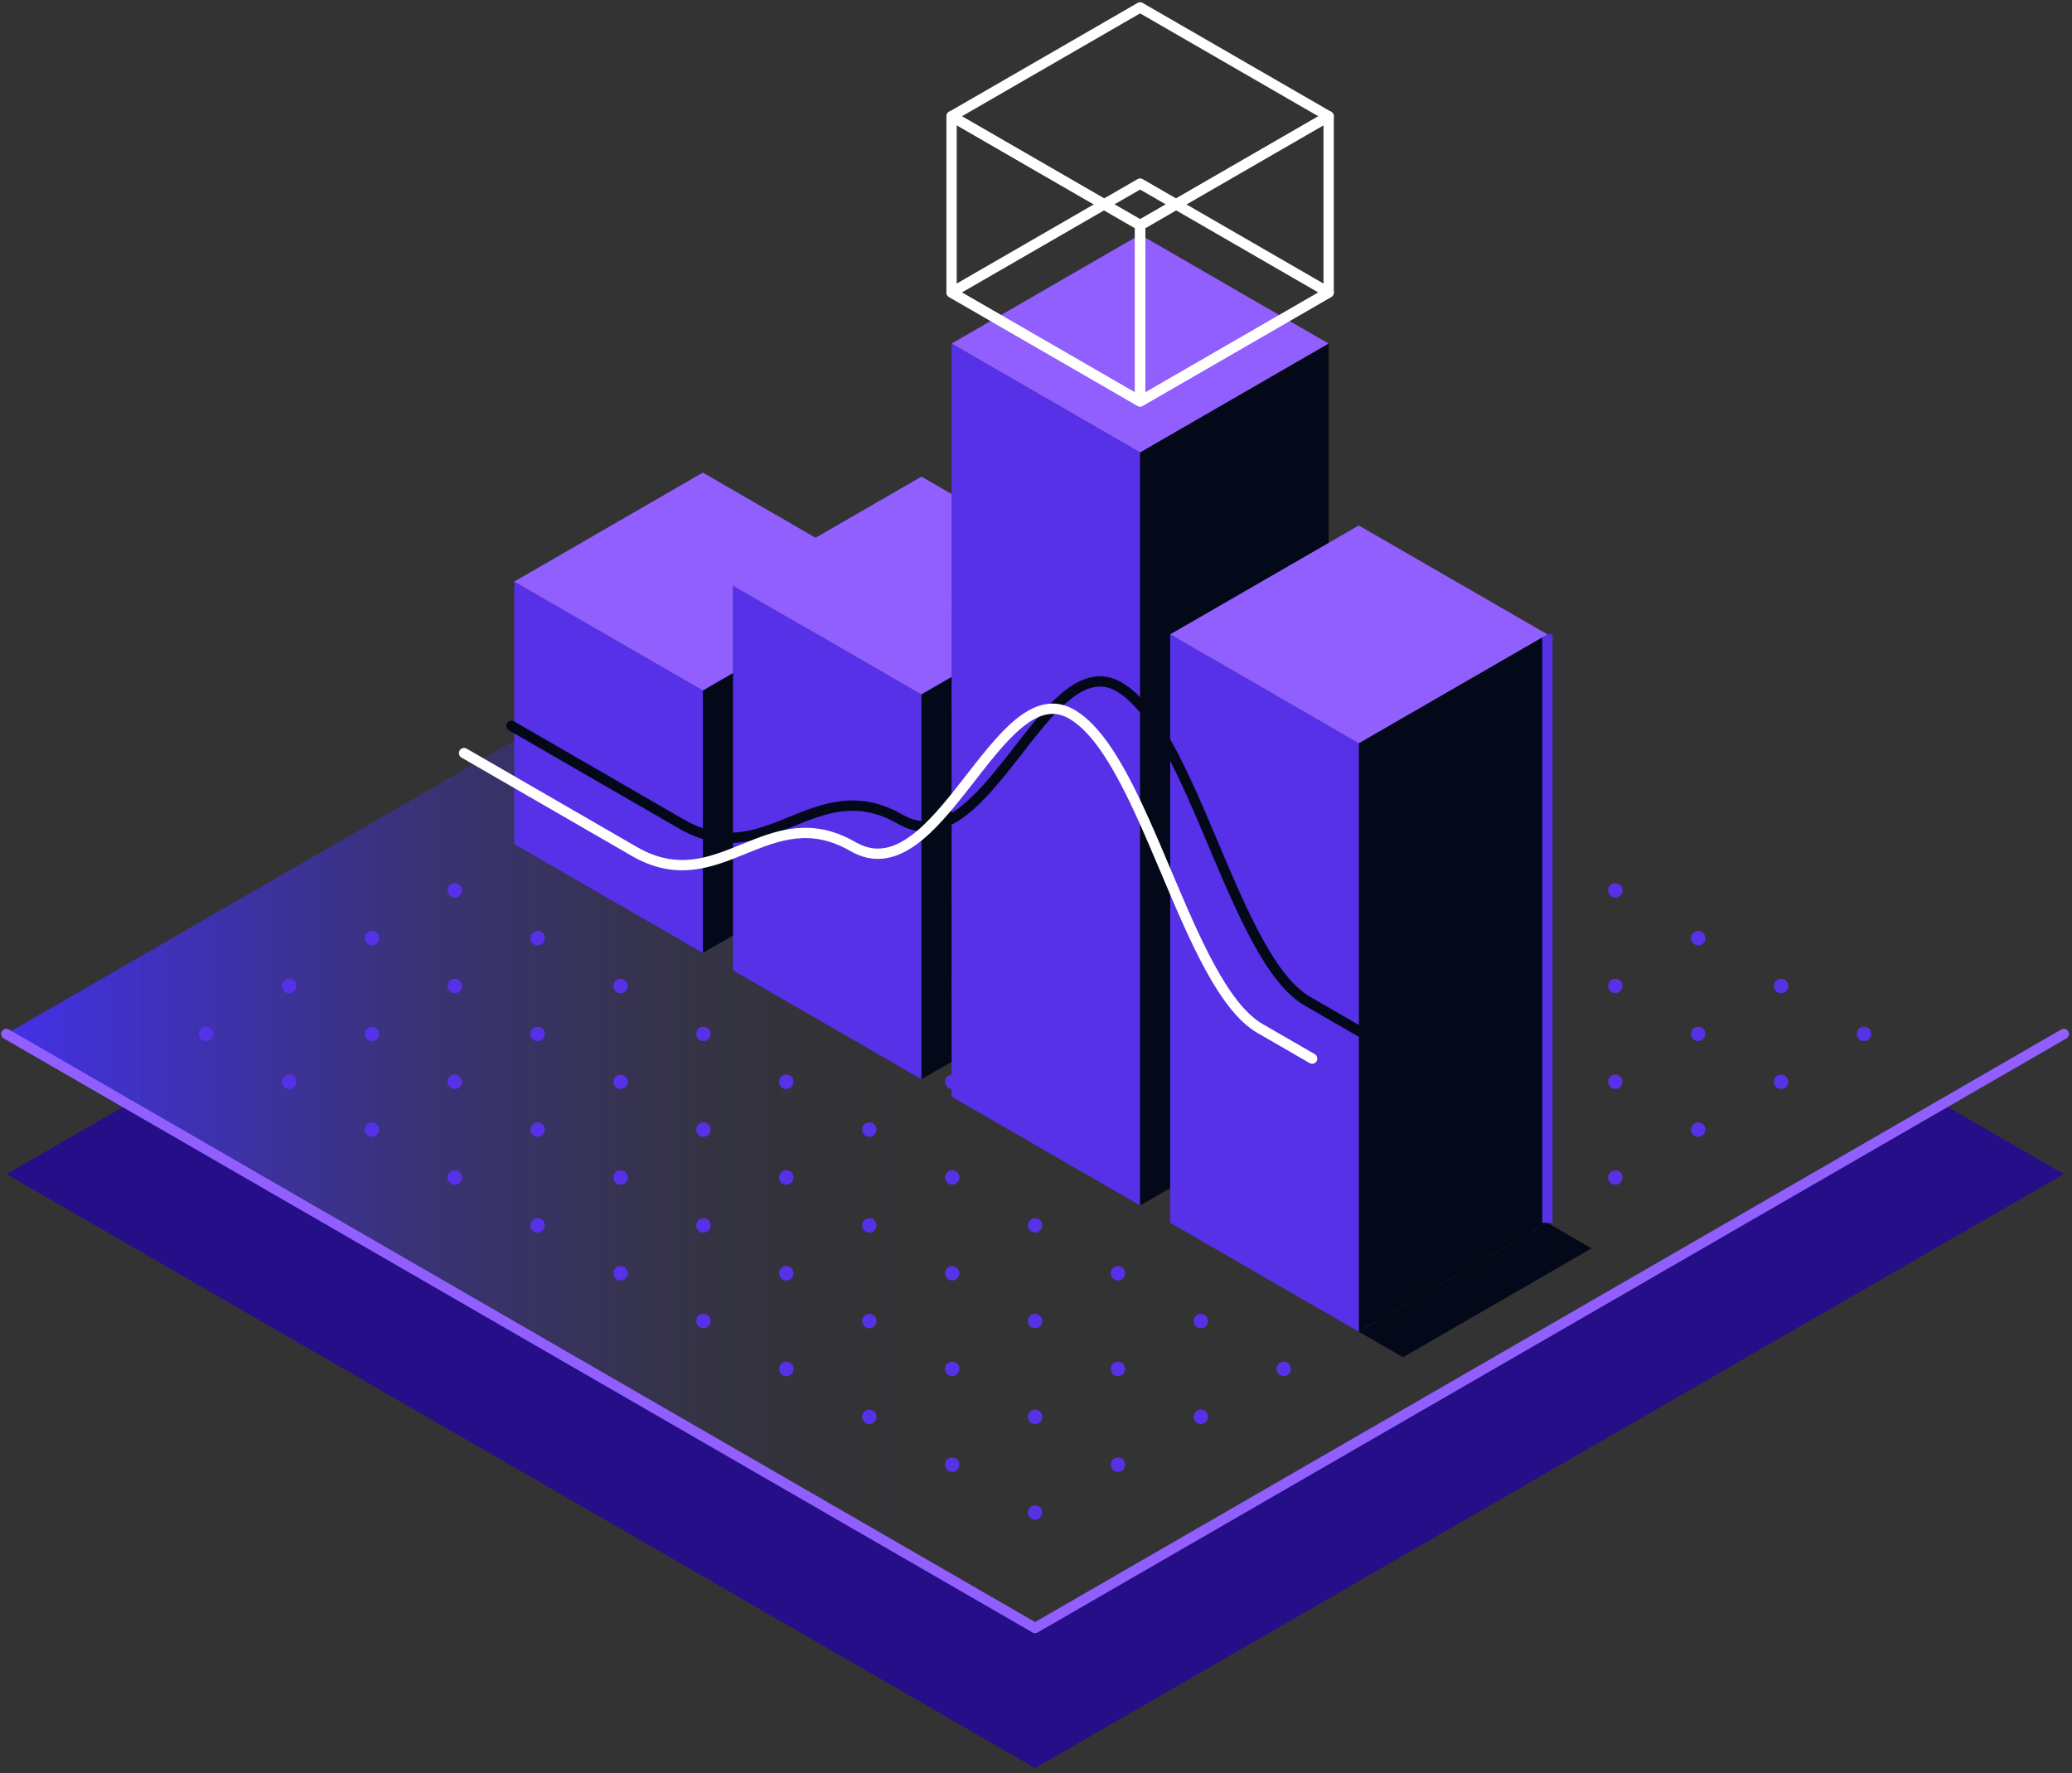 <svg width="201" height="172" viewBox="0 0 201 172" fill="none" xmlns="http://www.w3.org/2000/svg">
<rect x="0" y="0" width="201" height="172" fill="#333333" stroke="none"/>
<path d="M100.41 157.91L12.4 107.1L0.63 113.89L100.41 171.5L200.21 113.88L188.43 107.08L100.41 157.91Z" fill="#260E88"/>
<path d="M0.61 100.29L100.41 157.91L200.21 100.29L100.41 42.67L0.61 100.29Z" fill="url(#paint0_linear_1220_25223)"/>
<path d="M0.61 100.29L100.41 157.91L200.21 100.29" stroke="#925FFF" stroke-linecap="round" stroke-linejoin="round"/>
<path d="M76.28 96.34C76.667 96.34 76.98 96.027 76.98 95.64C76.98 95.253 76.667 94.94 76.28 94.94C75.893 94.94 75.58 95.253 75.58 95.64C75.58 96.027 75.893 96.34 76.28 96.34Z" fill="#5631E8"/>
<path d="M84.33 100.99C84.716 100.99 85.03 100.677 85.03 100.29C85.03 99.904 84.716 99.59 84.33 99.59C83.943 99.59 83.63 99.904 83.63 100.29C83.63 100.677 83.943 100.99 84.33 100.99Z" fill="#5631E8"/>
<path d="M76.28 105.63C76.667 105.63 76.98 105.317 76.98 104.93C76.98 104.543 76.667 104.23 76.28 104.23C75.893 104.23 75.58 104.543 75.58 104.93C75.58 105.317 75.893 105.63 76.28 105.63Z" fill="#5631E8"/>
<path d="M92.37 105.63C92.757 105.63 93.07 105.317 93.07 104.93C93.07 104.543 92.757 104.23 92.37 104.23C91.983 104.23 91.67 104.543 91.67 104.93C91.67 105.317 91.983 105.63 92.37 105.63Z" fill="#5631E8"/>
<path d="M84.33 110.27C84.716 110.27 85.03 109.957 85.03 109.57C85.03 109.184 84.716 108.87 84.33 108.87C83.943 108.87 83.63 109.184 83.63 109.57C83.63 109.957 83.943 110.27 84.33 110.27Z" fill="#5631E8"/>
<path d="M76.28 114.91C76.667 114.91 76.98 114.597 76.98 114.21C76.98 113.824 76.667 113.51 76.28 113.51C75.893 113.51 75.58 113.824 75.58 114.21C75.58 114.597 75.893 114.91 76.28 114.91Z" fill="#5631E8"/>
<path d="M100.41 110.27C100.797 110.27 101.11 109.957 101.11 109.57C101.11 109.184 100.797 108.87 100.41 108.87C100.023 108.87 99.71 109.184 99.71 109.57C99.71 109.957 100.023 110.27 100.41 110.27Z" fill="#5631E8"/>
<path d="M92.37 114.91C92.757 114.91 93.07 114.597 93.07 114.21C93.07 113.824 92.757 113.51 92.37 113.51C91.983 113.51 91.67 113.824 91.67 114.21C91.67 114.597 91.983 114.91 92.37 114.91Z" fill="#5631E8"/>
<path d="M84.33 119.56C84.716 119.56 85.03 119.247 85.03 118.86C85.03 118.474 84.716 118.16 84.33 118.16C83.943 118.16 83.63 118.474 83.63 118.86C83.63 119.247 83.943 119.56 84.33 119.56Z" fill="#5631E8"/>
<path d="M76.28 124.2C76.667 124.2 76.98 123.887 76.98 123.5C76.98 123.114 76.667 122.8 76.28 122.8C75.893 122.8 75.58 123.114 75.58 123.5C75.58 123.887 75.893 124.2 76.28 124.2Z" fill="#5631E8"/>
<path d="M100.41 119.56C100.797 119.56 101.11 119.247 101.11 118.86C101.11 118.474 100.797 118.16 100.41 118.16C100.023 118.16 99.71 118.474 99.71 118.86C99.71 119.247 100.023 119.56 100.41 119.56Z" fill="#5631E8"/>
<path d="M92.37 124.2C92.757 124.2 93.07 123.887 93.07 123.5C93.07 123.114 92.757 122.8 92.37 122.8C91.983 122.8 91.67 123.114 91.67 123.5C91.67 123.887 91.983 124.2 92.37 124.2Z" fill="#5631E8"/>
<path d="M108.45 114.91C108.837 114.91 109.15 114.597 109.15 114.21C109.15 113.824 108.837 113.51 108.45 113.51C108.063 113.51 107.75 113.824 107.75 114.21C107.75 114.597 108.063 114.91 108.45 114.91Z" fill="#5631E8"/>
<path d="M84.33 128.84C84.716 128.84 85.03 128.527 85.03 128.14C85.03 127.753 84.716 127.44 84.33 127.44C83.943 127.44 83.63 127.753 83.63 128.14C83.63 128.527 83.943 128.84 84.33 128.84Z" fill="#5631E8"/>
<path d="M76.28 133.48C76.667 133.48 76.98 133.167 76.98 132.78C76.98 132.393 76.667 132.08 76.28 132.08C75.893 132.08 75.58 132.393 75.58 132.78C75.58 133.167 75.893 133.48 76.28 133.48Z" fill="#5631E8"/>
<path d="M68.24 100.99C68.627 100.99 68.94 100.677 68.94 100.29C68.94 99.904 68.627 99.59 68.24 99.59C67.853 99.59 67.54 99.904 67.54 100.29C67.54 100.677 67.853 100.99 68.24 100.99Z" fill="#5631E8"/>
<path d="M92.37 87.06C92.757 87.06 93.07 86.747 93.07 86.36C93.07 85.974 92.757 85.66 92.37 85.66C91.983 85.66 91.67 85.974 91.67 86.36C91.67 86.747 91.983 87.06 92.37 87.06Z" fill="#5631E8"/>
<path d="M100.41 91.7C100.797 91.7 101.11 91.387 101.11 91C101.11 90.614 100.797 90.3 100.41 90.3C100.023 90.3 99.71 90.614 99.71 91C99.71 91.387 100.023 91.7 100.41 91.7Z" fill="#5631E8"/>
<path d="M92.37 96.34C92.757 96.34 93.07 96.027 93.07 95.64C93.07 95.253 92.757 94.94 92.37 94.94C91.983 94.94 91.67 95.253 91.67 95.64C91.67 96.027 91.983 96.34 92.37 96.34Z" fill="#5631E8"/>
<path d="M108.45 96.34C108.837 96.34 109.15 96.027 109.15 95.64C109.15 95.253 108.837 94.94 108.45 94.94C108.063 94.94 107.75 95.253 107.75 95.64C107.75 96.027 108.063 96.34 108.45 96.34Z" fill="#5631E8"/>
<path d="M100.41 100.99C100.797 100.99 101.11 100.677 101.11 100.29C101.11 99.904 100.797 99.59 100.41 99.59C100.023 99.59 99.71 99.904 99.71 100.29C99.71 100.677 100.023 100.99 100.41 100.99Z" fill="#5631E8"/>
<path d="M116.49 100.99C116.877 100.99 117.19 100.677 117.19 100.29C117.19 99.904 116.877 99.59 116.49 99.59C116.103 99.59 115.79 99.904 115.79 100.29C115.79 100.677 116.103 100.99 116.49 100.99Z" fill="#5631E8"/>
<path d="M108.45 105.63C108.837 105.63 109.15 105.317 109.15 104.93C109.15 104.543 108.837 104.23 108.45 104.23C108.063 104.23 107.75 104.543 107.75 104.93C107.75 105.317 108.063 105.63 108.45 105.63Z" fill="#5631E8"/>
<path d="M116.49 110.27C116.877 110.27 117.19 109.957 117.19 109.57C117.19 109.184 116.877 108.87 116.49 108.87C116.103 108.87 115.79 109.184 115.79 109.57C115.79 109.957 116.103 110.27 116.49 110.27Z" fill="#5631E8"/>
<path d="M124.53 105.63C124.917 105.63 125.23 105.317 125.23 104.93C125.23 104.543 124.917 104.23 124.53 104.23C124.143 104.23 123.83 104.543 123.83 104.93C123.83 105.317 124.143 105.63 124.53 105.63Z" fill="#5631E8"/>
<path d="M132.57 100.99C132.956 100.99 133.27 100.677 133.27 100.29C133.27 99.904 132.956 99.59 132.57 99.59C132.183 99.59 131.87 99.904 131.87 100.29C131.87 100.677 132.183 100.99 132.57 100.99Z" fill="#5631E8"/>
<path d="M140.62 96.34C141.006 96.34 141.32 96.027 141.32 95.64C141.32 95.253 141.006 94.94 140.62 94.94C140.233 94.94 139.92 95.253 139.92 95.64C139.92 96.027 140.233 96.34 140.62 96.34Z" fill="#5631E8"/>
<path d="M84.33 91.7C84.716 91.7 85.03 91.387 85.03 91C85.03 90.614 84.716 90.3 84.33 90.3C83.943 90.3 83.63 90.614 83.63 91C83.63 91.387 83.943 91.7 84.33 91.7Z" fill="#5631E8"/>
<path d="M108.45 87.06C108.837 87.06 109.15 86.747 109.15 86.36C109.15 85.974 108.837 85.66 108.45 85.66C108.063 85.66 107.75 85.974 107.75 86.36C107.75 86.747 108.063 87.06 108.45 87.06Z" fill="#5631E8"/>
<path d="M116.49 91.7C116.877 91.7 117.19 91.387 117.19 91C117.19 90.614 116.877 90.3 116.49 90.3C116.103 90.3 115.79 90.614 115.79 91C115.79 91.387 116.103 91.7 116.49 91.7Z" fill="#5631E8"/>
<path d="M124.53 96.34C124.917 96.34 125.23 96.027 125.23 95.64C125.23 95.253 124.917 94.94 124.53 94.94C124.143 94.94 123.83 95.253 123.83 95.64C123.83 96.027 124.143 96.34 124.53 96.34Z" fill="#5631E8"/>
<path d="M100.41 82.41C100.797 82.41 101.11 82.097 101.11 81.71C101.11 81.324 100.797 81.01 100.41 81.01C100.023 81.01 99.71 81.324 99.71 81.71C99.71 82.097 100.023 82.41 100.41 82.41Z" fill="#5631E8"/>
<path d="M60.2 105.63C60.587 105.63 60.9 105.317 60.9 104.93C60.9 104.543 60.587 104.23 60.2 104.23C59.813 104.23 59.5 104.543 59.5 104.93C59.5 105.317 59.813 105.63 60.2 105.63Z" fill="#5631E8"/>
<path d="M68.24 110.27C68.627 110.27 68.94 109.957 68.94 109.57C68.94 109.184 68.627 108.87 68.24 108.87C67.853 108.87 67.54 109.184 67.54 109.57C67.54 109.957 67.853 110.27 68.24 110.27Z" fill="#5631E8"/>
<path d="M52.16 110.27C52.547 110.27 52.86 109.957 52.86 109.57C52.86 109.184 52.547 108.87 52.16 108.87C51.773 108.87 51.46 109.184 51.46 109.57C51.46 109.957 51.773 110.27 52.16 110.27Z" fill="#5631E8"/>
<path d="M60.2 114.91C60.587 114.91 60.9 114.597 60.9 114.21C60.9 113.824 60.587 113.51 60.2 113.51C59.813 113.51 59.5 113.824 59.5 114.21C59.5 114.597 59.813 114.91 60.2 114.91Z" fill="#5631E8"/>
<path d="M68.24 119.56C68.627 119.56 68.94 119.247 68.94 118.86C68.94 118.474 68.627 118.16 68.24 118.16C67.853 118.16 67.54 118.474 67.54 118.86C67.54 119.247 67.853 119.56 68.24 119.56Z" fill="#5631E8"/>
<path d="M52.16 119.56C52.547 119.56 52.86 119.247 52.86 118.86C52.86 118.474 52.547 118.16 52.16 118.16C51.773 118.16 51.46 118.474 51.46 118.86C51.46 119.247 51.773 119.56 52.16 119.56Z" fill="#5631E8"/>
<path d="M60.2 124.2C60.587 124.2 60.9 123.887 60.9 123.5C60.9 123.114 60.587 122.8 60.2 122.8C59.813 122.8 59.5 123.114 59.5 123.5C59.5 123.887 59.813 124.2 60.2 124.2Z" fill="#5631E8"/>
<path d="M44.12 114.91C44.507 114.91 44.82 114.597 44.82 114.21C44.82 113.824 44.507 113.51 44.12 113.51C43.733 113.51 43.42 113.824 43.42 114.21C43.42 114.597 43.733 114.91 44.12 114.91Z" fill="#5631E8"/>
<path d="M68.24 128.84C68.627 128.84 68.94 128.527 68.94 128.14C68.94 127.753 68.627 127.44 68.24 127.44C67.853 127.44 67.54 127.753 67.54 128.14C67.54 128.527 67.853 128.84 68.24 128.84Z" fill="#5631E8"/>
<path d="M52.16 100.99C52.547 100.99 52.86 100.677 52.86 100.29C52.86 99.904 52.547 99.59 52.16 99.59C51.773 99.59 51.46 99.904 51.46 100.29C51.46 100.677 51.773 100.99 52.16 100.99Z" fill="#5631E8"/>
<path d="M44.12 105.63C44.507 105.63 44.82 105.317 44.82 104.93C44.82 104.543 44.507 104.23 44.12 104.23C43.733 104.23 43.42 104.543 43.42 104.93C43.42 105.317 43.733 105.63 44.12 105.63Z" fill="#5631E8"/>
<path d="M68.24 91.7C68.627 91.7 68.94 91.387 68.94 91C68.94 90.614 68.627 90.3 68.24 90.3C67.853 90.3 67.54 90.614 67.54 91C67.54 91.387 67.853 91.7 68.24 91.7Z" fill="#5631E8"/>
<path d="M60.2 96.34C60.587 96.34 60.9 96.027 60.9 95.64C60.9 95.253 60.587 94.94 60.2 94.94C59.813 94.94 59.5 95.253 59.5 95.64C59.5 96.027 59.813 96.34 60.2 96.34Z" fill="#5631E8"/>
<path d="M76.28 87.06C76.667 87.06 76.98 86.747 76.98 86.36C76.98 85.974 76.667 85.66 76.28 85.66C75.893 85.66 75.58 85.974 75.58 86.36C75.58 86.747 75.893 87.06 76.28 87.06Z" fill="#5631E8"/>
<path d="M36.08 110.27C36.466 110.27 36.78 109.957 36.78 109.57C36.78 109.184 36.466 108.87 36.08 108.87C35.693 108.87 35.38 109.184 35.38 109.57C35.38 109.957 35.693 110.27 36.08 110.27Z" fill="#5631E8"/>
<path d="M52.16 82.41C52.547 82.41 52.86 82.097 52.86 81.71C52.86 81.324 52.547 81.01 52.16 81.01C51.773 81.01 51.46 81.324 51.46 81.71C51.46 82.097 51.773 82.41 52.16 82.41Z" fill="#5631E8"/>
<path d="M44.12 87.06C44.507 87.06 44.82 86.747 44.82 86.36C44.82 85.974 44.507 85.66 44.12 85.66C43.733 85.66 43.42 85.974 43.42 86.36C43.42 86.747 43.733 87.06 44.12 87.06Z" fill="#5631E8"/>
<path d="M36.08 91.7C36.466 91.7 36.78 91.387 36.78 91C36.78 90.614 36.466 90.3 36.08 90.3C35.693 90.3 35.38 90.614 35.38 91C35.38 91.387 35.693 91.7 36.08 91.7Z" fill="#5631E8"/>
<path d="M28.04 96.34C28.426 96.34 28.74 96.027 28.74 95.64C28.74 95.253 28.426 94.94 28.04 94.94C27.653 94.94 27.34 95.253 27.34 95.64C27.34 96.027 27.653 96.34 28.04 96.34Z" fill="#5631E8"/>
<path d="M52.16 91.7C52.547 91.7 52.86 91.387 52.86 91C52.86 90.614 52.547 90.3 52.16 90.3C51.773 90.3 51.46 90.614 51.46 91C51.46 91.387 51.773 91.7 52.16 91.7Z" fill="#5631E8"/>
<path d="M44.12 96.34C44.507 96.34 44.82 96.027 44.82 95.64C44.82 95.253 44.507 94.94 44.12 94.94C43.733 94.94 43.42 95.253 43.42 95.64C43.42 96.027 43.733 96.34 44.12 96.34Z" fill="#5631E8"/>
<path d="M60.2 87.06C60.587 87.06 60.9 86.747 60.9 86.36C60.9 85.974 60.587 85.66 60.2 85.66C59.813 85.66 59.5 85.974 59.5 86.36C59.5 86.747 59.813 87.06 60.2 87.06Z" fill="#5631E8"/>
<path d="M36.08 100.99C36.466 100.99 36.78 100.677 36.78 100.29C36.78 99.904 36.466 99.59 36.08 99.59C35.693 99.59 35.38 99.904 35.38 100.29C35.38 100.677 35.693 100.99 36.08 100.99Z" fill="#5631E8"/>
<path d="M28.04 105.63C28.426 105.63 28.74 105.317 28.74 104.93C28.74 104.543 28.426 104.23 28.04 104.23C27.653 104.23 27.34 104.543 27.34 104.93C27.34 105.317 27.653 105.63 28.04 105.63Z" fill="#5631E8"/>
<path d="M84.33 82.41C84.716 82.41 85.03 82.097 85.03 81.71C85.03 81.324 84.716 81.01 84.33 81.01C83.943 81.01 83.63 81.324 83.63 81.71C83.63 82.097 83.943 82.41 84.33 82.41Z" fill="#5631E8"/>
<path d="M68.24 73.13C68.627 73.13 68.94 72.817 68.94 72.43C68.94 72.043 68.627 71.73 68.24 71.73C67.853 71.73 67.54 72.043 67.54 72.43C67.54 72.817 67.853 73.13 68.24 73.13Z" fill="#5631E8"/>
<path d="M60.2 77.77C60.587 77.77 60.9 77.457 60.9 77.07C60.9 76.683 60.587 76.37 60.2 76.37C59.813 76.37 59.5 76.683 59.5 77.07C59.5 77.457 59.813 77.77 60.2 77.77Z" fill="#5631E8"/>
<path d="M68.24 82.41C68.627 82.41 68.94 82.097 68.94 81.71C68.94 81.324 68.627 81.01 68.24 81.01C67.853 81.01 67.54 81.324 67.54 81.71C67.54 82.097 67.853 82.41 68.24 82.41Z" fill="#5631E8"/>
<path d="M76.28 77.77C76.667 77.77 76.98 77.457 76.98 77.07C76.98 76.683 76.667 76.37 76.28 76.37C75.893 76.37 75.58 76.683 75.58 77.07C75.58 77.457 75.893 77.77 76.28 77.77Z" fill="#5631E8"/>
<path d="M92.37 77.77C92.757 77.77 93.07 77.457 93.07 77.07C93.07 76.683 92.757 76.37 92.37 76.37C91.983 76.37 91.67 76.683 91.67 77.07C91.67 77.457 91.983 77.77 92.37 77.77Z" fill="#5631E8"/>
<path d="M76.28 68.49C76.667 68.49 76.98 68.177 76.98 67.79C76.98 67.404 76.667 67.09 76.28 67.09C75.893 67.09 75.58 67.404 75.58 67.79C75.58 68.177 75.893 68.49 76.28 68.49Z" fill="#5631E8"/>
<path d="M84.33 73.13C84.716 73.13 85.03 72.817 85.03 72.43C85.03 72.043 84.716 71.73 84.33 71.73C83.943 71.73 83.63 72.043 83.63 72.43C83.63 72.817 83.943 73.13 84.33 73.13Z" fill="#5631E8"/>
<path d="M116.49 73.13C116.877 73.13 117.19 72.817 117.19 72.43C117.19 72.043 116.877 71.73 116.49 71.73C116.103 71.73 115.79 72.043 115.79 72.43C115.79 72.817 116.103 73.13 116.49 73.13Z" fill="#5631E8"/>
<path d="M124.53 77.77C124.917 77.77 125.23 77.457 125.23 77.07C125.23 76.683 124.917 76.37 124.53 76.37C124.143 76.37 123.83 76.683 123.83 77.07C123.83 77.457 124.143 77.77 124.53 77.77Z" fill="#5631E8"/>
<path d="M116.49 82.41C116.877 82.41 117.19 82.097 117.19 81.71C117.19 81.324 116.877 81.01 116.49 81.01C116.103 81.01 115.79 81.324 115.79 81.71C115.79 82.097 116.103 82.41 116.49 82.41Z" fill="#5631E8"/>
<path d="M132.57 82.41C132.956 82.41 133.27 82.097 133.27 81.71C133.27 81.324 132.956 81.01 132.57 81.01C132.183 81.01 131.87 81.324 131.87 81.71C131.87 82.097 132.183 82.41 132.57 82.41Z" fill="#5631E8"/>
<path d="M124.53 87.06C124.917 87.06 125.23 86.747 125.23 86.36C125.23 85.974 124.917 85.66 124.53 85.66C124.143 85.66 123.83 85.974 123.83 86.36C123.83 86.747 124.143 87.06 124.53 87.06Z" fill="#5631E8"/>
<path d="M140.62 87.06C141.006 87.06 141.32 86.747 141.32 86.36C141.32 85.974 141.006 85.66 140.62 85.66C140.233 85.66 139.92 85.974 139.92 86.36C139.92 86.747 140.233 87.06 140.62 87.06Z" fill="#5631E8"/>
<path d="M132.57 91.7C132.956 91.7 133.27 91.387 133.27 91C133.27 90.614 132.956 90.3 132.57 90.3C132.183 90.3 131.87 90.614 131.87 91C131.87 91.387 132.183 91.7 132.57 91.7Z" fill="#5631E8"/>
<path d="M148.66 91.7C149.047 91.7 149.36 91.387 149.36 91C149.36 90.614 149.047 90.3 148.66 90.3C148.273 90.3 147.96 90.614 147.96 91C147.96 91.387 148.273 91.7 148.66 91.7Z" fill="#5631E8"/>
<path d="M156.7 87.06C157.087 87.06 157.4 86.747 157.4 86.36C157.4 85.974 157.087 85.66 156.7 85.66C156.313 85.66 156 85.974 156 86.36C156 86.747 156.313 87.06 156.7 87.06Z" fill="#5631E8"/>
<path d="M108.45 77.77C108.837 77.77 109.15 77.457 109.15 77.07C109.15 76.683 108.837 76.37 108.45 76.37C108.063 76.37 107.75 76.683 107.75 77.07C107.75 77.457 108.063 77.77 108.45 77.77Z" fill="#5631E8"/>
<path d="M132.57 73.13C132.956 73.13 133.27 72.817 133.27 72.43C133.27 72.043 132.956 71.73 132.57 71.73C132.183 71.73 131.87 72.043 131.87 72.43C131.87 72.817 132.183 73.13 132.57 73.13Z" fill="#5631E8"/>
<path d="M140.62 77.77C141.006 77.77 141.32 77.457 141.32 77.07C141.32 76.683 141.006 76.37 140.62 76.37C140.233 76.37 139.92 76.683 139.92 77.07C139.92 77.457 140.233 77.77 140.62 77.77Z" fill="#5631E8"/>
<path d="M148.66 82.41C149.047 82.41 149.36 82.097 149.36 81.71C149.36 81.324 149.047 81.01 148.66 81.01C148.273 81.01 147.96 81.324 147.96 81.71C147.96 82.097 148.273 82.41 148.66 82.41Z" fill="#5631E8"/>
<path d="M116.49 119.56C116.877 119.56 117.19 119.247 117.19 118.86C117.19 118.474 116.877 118.16 116.49 118.16C116.103 118.16 115.79 118.474 115.79 118.86C115.79 119.247 116.103 119.56 116.49 119.56Z" fill="#5631E8"/>
<path d="M108.45 124.2C108.837 124.2 109.15 123.887 109.15 123.5C109.15 123.114 108.837 122.8 108.45 122.8C108.063 122.8 107.75 123.114 107.75 123.5C107.75 123.887 108.063 124.2 108.45 124.2Z" fill="#5631E8"/>
<path d="M100.41 128.84C100.797 128.84 101.11 128.527 101.11 128.14C101.11 127.753 100.797 127.44 100.41 127.44C100.023 127.44 99.71 127.753 99.71 128.14C99.71 128.527 100.023 128.84 100.41 128.84Z" fill="#5631E8"/>
<path d="M124.53 124.2C124.917 124.2 125.23 123.887 125.23 123.5C125.23 123.114 124.917 122.8 124.53 122.8C124.143 122.8 123.83 123.114 123.83 123.5C123.83 123.887 124.143 124.2 124.53 124.2Z" fill="#5631E8"/>
<path d="M116.49 128.84C116.877 128.84 117.19 128.527 117.19 128.14C117.19 127.753 116.877 127.44 116.49 127.44C116.103 127.44 115.79 127.753 115.79 128.14C115.79 128.527 116.103 128.84 116.49 128.84Z" fill="#5631E8"/>
<path d="M108.45 133.48C108.837 133.48 109.15 133.167 109.15 132.78C109.15 132.393 108.837 132.08 108.45 132.08C108.063 132.08 107.75 132.393 107.75 132.78C107.75 133.167 108.063 133.48 108.45 133.48Z" fill="#5631E8"/>
<path d="M100.41 138.13C100.797 138.13 101.11 137.817 101.11 137.43C101.11 137.043 100.797 136.73 100.41 136.73C100.023 136.73 99.71 137.043 99.71 137.43C99.71 137.817 100.023 138.13 100.41 138.13Z" fill="#5631E8"/>
<path d="M124.53 133.48C124.917 133.48 125.23 133.167 125.23 132.78C125.23 132.393 124.917 132.08 124.53 132.08C124.143 132.08 123.83 132.393 123.83 132.78C123.83 133.167 124.143 133.48 124.53 133.48Z" fill="#5631E8"/>
<path d="M116.49 138.13C116.877 138.13 117.19 137.817 117.19 137.43C117.19 137.043 116.877 136.73 116.49 136.73C116.103 136.73 115.79 137.043 115.79 137.43C115.79 137.817 116.103 138.13 116.49 138.13Z" fill="#5631E8"/>
<path d="M132.57 128.84C132.956 128.84 133.27 128.527 133.27 128.14C133.27 127.753 132.956 127.44 132.57 127.44C132.183 127.44 131.87 127.753 131.87 128.14C131.87 128.527 132.183 128.84 132.57 128.84Z" fill="#5631E8"/>
<path d="M108.45 142.77C108.837 142.77 109.15 142.457 109.15 142.07C109.15 141.684 108.837 141.37 108.45 141.37C108.063 141.37 107.75 141.684 107.75 142.07C107.75 142.457 108.063 142.77 108.45 142.77Z" fill="#5631E8"/>
<path d="M100.41 147.41C100.797 147.41 101.11 147.097 101.11 146.71C101.11 146.324 100.797 146.01 100.41 146.01C100.023 146.01 99.71 146.324 99.71 146.71C99.71 147.097 100.023 147.41 100.41 147.41Z" fill="#5631E8"/>
<path d="M132.57 110.27C132.956 110.27 133.27 109.957 133.27 109.57C133.27 109.184 132.956 108.87 132.57 108.87C132.183 108.87 131.87 109.184 131.87 109.57C131.87 109.957 132.183 110.27 132.57 110.27Z" fill="#5631E8"/>
<path d="M124.53 114.91C124.917 114.91 125.23 114.597 125.23 114.21C125.23 113.824 124.917 113.51 124.53 113.51C124.143 113.51 123.83 113.824 123.83 114.21C123.83 114.597 124.143 114.91 124.53 114.91Z" fill="#5631E8"/>
<path d="M140.62 114.91C141.006 114.91 141.32 114.597 141.32 114.21C141.32 113.824 141.006 113.51 140.62 113.51C140.233 113.51 139.92 113.824 139.92 114.21C139.92 114.597 140.233 114.91 140.62 114.91Z" fill="#5631E8"/>
<path d="M132.57 119.56C132.956 119.56 133.27 119.247 133.27 118.86C133.27 118.474 132.956 118.16 132.57 118.16C132.183 118.16 131.87 118.474 131.87 118.86C131.87 119.247 132.183 119.56 132.57 119.56Z" fill="#5631E8"/>
<path d="M140.62 124.2C141.006 124.2 141.32 123.887 141.32 123.5C141.32 123.114 141.006 122.8 140.62 122.8C140.233 122.8 139.92 123.114 139.92 123.5C139.92 123.887 140.233 124.2 140.62 124.2Z" fill="#5631E8"/>
<path d="M148.66 119.56C149.047 119.56 149.36 119.247 149.36 118.86C149.36 118.474 149.047 118.16 148.66 118.16C148.273 118.16 147.96 118.474 147.96 118.86C147.96 119.247 148.273 119.56 148.66 119.56Z" fill="#5631E8"/>
<path d="M156.7 114.91C157.087 114.91 157.4 114.597 157.4 114.21C157.4 113.824 157.087 113.51 156.7 113.51C156.313 113.51 156 113.824 156 114.21C156 114.597 156.313 114.91 156.7 114.91Z" fill="#5631E8"/>
<path d="M164.74 110.27C165.127 110.27 165.44 109.957 165.44 109.57C165.44 109.184 165.127 108.87 164.74 108.87C164.353 108.87 164.04 109.184 164.04 109.57C164.04 109.957 164.353 110.27 164.74 110.27Z" fill="#5631E8"/>
<path d="M132.57 100.98C132.956 100.98 133.27 100.667 133.27 100.28C133.27 99.894 132.956 99.58 132.57 99.58C132.183 99.58 131.87 99.894 131.87 100.28C131.87 100.667 132.183 100.98 132.57 100.98Z" fill="#5631E8"/>
<path d="M140.62 105.63C141.006 105.63 141.32 105.317 141.32 104.93C141.32 104.543 141.006 104.23 140.62 104.23C140.233 104.23 139.92 104.543 139.92 104.93C139.92 105.317 140.233 105.63 140.62 105.63Z" fill="#5631E8"/>
<path d="M148.66 110.27C149.047 110.27 149.36 109.957 149.36 109.57C149.36 109.184 149.047 108.87 148.66 108.87C148.273 108.87 147.96 109.184 147.96 109.57C147.96 109.957 148.273 110.27 148.66 110.27Z" fill="#5631E8"/>
<path d="M92.37 133.48C92.757 133.48 93.07 133.167 93.07 132.78C93.07 132.393 92.757 132.08 92.37 132.08C91.983 132.08 91.67 132.393 91.67 132.78C91.67 133.167 91.983 133.48 92.37 133.48Z" fill="#5631E8"/>
<path d="M84.33 138.13C84.716 138.13 85.03 137.817 85.03 137.43C85.03 137.043 84.716 136.73 84.33 136.73C83.943 136.73 83.63 137.043 83.63 137.43C83.63 137.817 83.943 138.13 84.33 138.13Z" fill="#5631E8"/>
<path d="M92.37 142.77C92.757 142.77 93.07 142.457 93.07 142.07C93.07 141.684 92.757 141.37 92.37 141.37C91.983 141.37 91.67 141.684 91.67 142.07C91.67 142.457 91.983 142.77 92.37 142.77Z" fill="#5631E8"/>
<path d="M156.7 96.34C157.087 96.34 157.4 96.027 157.4 95.64C157.4 95.253 157.087 94.94 156.7 94.94C156.313 94.94 156 95.253 156 95.64C156 96.027 156.313 96.34 156.7 96.34Z" fill="#5631E8"/>
<path d="M148.66 100.98C149.047 100.98 149.36 100.667 149.36 100.28C149.36 99.894 149.047 99.58 148.66 99.58C148.273 99.58 147.96 99.894 147.96 100.28C147.96 100.667 148.273 100.98 148.66 100.98Z" fill="#5631E8"/>
<path d="M164.74 100.98C165.127 100.98 165.44 100.667 165.44 100.28C165.44 99.894 165.127 99.58 164.74 99.58C164.353 99.58 164.04 99.894 164.04 100.28C164.04 100.667 164.353 100.98 164.74 100.98Z" fill="#5631E8"/>
<path d="M156.7 105.63C157.087 105.63 157.4 105.317 157.4 104.93C157.4 104.543 157.087 104.23 156.7 104.23C156.313 104.23 156 104.543 156 104.93C156 105.317 156.313 105.63 156.7 105.63Z" fill="#5631E8"/>
<path d="M172.78 105.63C173.167 105.63 173.48 105.317 173.48 104.93C173.48 104.543 173.167 104.23 172.78 104.23C172.393 104.23 172.08 104.543 172.08 104.93C172.08 105.317 172.393 105.63 172.78 105.63Z" fill="#5631E8"/>
<path d="M180.82 100.98C181.206 100.98 181.52 100.667 181.52 100.28C181.52 99.894 181.206 99.58 180.82 99.58C180.433 99.58 180.12 99.894 180.12 100.28C180.12 100.667 180.433 100.98 180.82 100.98Z" fill="#5631E8"/>
<path d="M164.74 91.7C165.127 91.7 165.44 91.387 165.44 91C165.44 90.614 165.127 90.3 164.74 90.3C164.353 90.3 164.04 90.614 164.04 91C164.04 91.387 164.353 91.7 164.74 91.7Z" fill="#5631E8"/>
<path d="M172.78 96.34C173.167 96.34 173.48 96.027 173.48 95.64C173.48 95.253 173.167 94.94 172.78 94.94C172.393 94.94 172.08 95.253 172.08 95.64C172.08 96.027 172.393 96.34 172.78 96.34Z" fill="#5631E8"/>
<path d="M124.53 68.49C124.917 68.49 125.23 68.177 125.23 67.79C125.23 67.404 124.917 67.09 124.53 67.09C124.143 67.09 123.83 67.404 123.83 67.79C123.83 68.177 124.143 68.49 124.53 68.49Z" fill="#5631E8"/>
<path d="M100.41 73.13C100.797 73.13 101.11 72.817 101.11 72.43C101.11 72.043 100.797 71.73 100.41 71.73C100.023 71.73 99.71 72.043 99.71 72.43C99.71 72.817 100.023 73.13 100.41 73.13Z" fill="#5631E8"/>
<path d="M108.45 68.49C108.837 68.49 109.15 68.177 109.15 67.79C109.15 67.404 108.837 67.09 108.45 67.09C108.063 67.09 107.75 67.404 107.75 67.79C107.75 68.177 108.063 68.49 108.45 68.49Z" fill="#5631E8"/>
<path d="M92.37 59.2C92.757 59.2 93.07 58.887 93.07 58.5C93.07 58.114 92.757 57.8 92.37 57.8C91.983 57.8 91.67 58.114 91.67 58.5C91.67 58.887 91.983 59.2 92.37 59.2Z" fill="#5631E8"/>
<path d="M84.33 63.84C84.716 63.84 85.03 63.527 85.03 63.14C85.03 62.753 84.716 62.44 84.33 62.44C83.943 62.44 83.63 62.753 83.63 63.14C83.63 63.527 83.943 63.84 84.33 63.84Z" fill="#5631E8"/>
<path d="M92.37 68.49C92.757 68.49 93.07 68.177 93.07 67.79C93.07 67.404 92.757 67.09 92.37 67.09C91.983 67.09 91.67 67.404 91.67 67.79C91.67 68.177 91.983 68.49 92.37 68.49Z" fill="#5631E8"/>
<path d="M100.41 63.84C100.797 63.84 101.11 63.527 101.11 63.14C101.11 62.753 100.797 62.44 100.41 62.44C100.023 62.44 99.71 62.753 99.71 63.14C99.71 63.527 100.023 63.84 100.41 63.84Z" fill="#5631E8"/>
<path d="M116.49 63.84C116.877 63.84 117.19 63.527 117.19 63.14C117.19 62.753 116.877 62.44 116.49 62.44C116.103 62.44 115.79 62.753 115.79 63.14C115.79 63.527 116.103 63.84 116.49 63.84Z" fill="#5631E8"/>
<path d="M100.41 54.56C100.797 54.56 101.11 54.247 101.11 53.86C101.11 53.474 100.797 53.16 100.41 53.16C100.023 53.16 99.71 53.474 99.71 53.86C99.71 54.247 100.023 54.56 100.41 54.56Z" fill="#5631E8"/>
<path d="M108.45 59.2C108.837 59.2 109.15 58.887 109.15 58.5C109.15 58.114 108.837 57.8 108.45 57.8C108.063 57.8 107.75 58.114 107.75 58.5C107.75 58.887 108.063 59.2 108.45 59.2Z" fill="#5631E8"/>
<path d="M19.99 100.99C20.377 100.99 20.69 100.677 20.69 100.29C20.69 99.904 20.377 99.59 19.99 99.59C19.603 99.59 19.29 99.904 19.29 100.29C19.29 100.677 19.603 100.99 19.99 100.99Z" fill="#5631E8"/>
<path d="M71.1 94.12V56.79L89.39 67.359V104.68L71.1 94.12Z" fill="#5631E8"/>
<path d="M49.89 81.87V56.41L68.18 66.97V92.43L49.89 81.87Z" fill="#5631E8"/>
<path d="M71.1 65.28L68.18 66.97V92.43L71.1 90.75V65.28Z" fill="#040919"/>
<path d="M71.1 56.79L78.45 61.04L86.47 56.41L68.18 45.84L49.89 56.41L68.18 66.97L71.1 65.28V56.79Z" fill="#925FFF"/>
<path d="M110.6 22.76L92.31 33.33L110.6 43.89L128.89 33.33L110.6 22.76Z" fill="#925FFF"/>
<path d="M92.31 106.37V33.33L110.6 43.89V116.93L92.31 106.37Z" fill="#5631E8"/>
<path d="M110.6 17.81L92.31 28.37L110.6 38.93L128.89 28.37L110.6 17.81Z" stroke="white" stroke-linecap="round" stroke-linejoin="round"/>
<path d="M110.6 0.72L92.31 11.28L110.6 21.84L128.89 11.28L110.6 0.72Z" stroke="white" stroke-linecap="round" stroke-linejoin="round"/>
<path d="M128.89 28.37L110.6 38.93V21.84L128.89 11.28V28.37Z" stroke="white" stroke-linecap="round" stroke-linejoin="round"/>
<path d="M92.31 28.37L110.6 38.93V21.84L92.31 11.28V28.37Z" stroke="white" stroke-linecap="round" stroke-linejoin="round"/>
<path d="M92.31 47.919L89.39 46.23L71.1 56.789L89.39 67.359L92.31 65.669V47.919Z" fill="#925FFF"/>
<path d="M92.31 65.67L89.39 67.36V104.68L92.31 103V65.67Z" fill="#040919"/>
<path d="M113.52 61.53L128.89 70.41V33.33L110.6 43.89V116.93L113.52 115.24V61.53Z" fill="#040919"/>
<path d="M150.11 118.61V61.53L131.81 72.09V129.17L150.11 118.61Z" fill="#040919"/>
<path d="M150.11 61.53V118.61" stroke="#5631E8" stroke-miterlimit="10"/>
<path d="M113.52 118.61V61.53L131.81 72.09V129.17L113.52 118.61Z" fill="#5631E8"/>
<path d="M131.81 129.17L136.1 131.65L154.39 121.09L150.11 118.61L131.81 129.17Z" fill="#040919"/>
<path d="M131.81 50.97L113.52 61.53L131.81 72.09L150.11 61.53L131.81 50.97Z" fill="#925FFF"/>
<path d="M49.61 70.4C57.89 75.18 57.85 75.16 66.13 79.94C74.41 84.72 79.06 74.69 87.34 79.47C95.62 84.25 101.41 62.49 108.55 66.62C115.69 70.74 119.7 93 126.84 97.12L131.88 100.03" stroke="#040919" stroke-linecap="round" stroke-linejoin="round"/>
<path d="M45.02 73.05C53.3 77.83 53.26 77.81 61.54 82.59C69.82 87.37 74.47 77.34 82.75 82.12C91.03 86.9 96.82 65.14 103.96 69.27C111.1 73.39 115.11 95.65 122.25 99.77L127.29 102.68" stroke="white" stroke-linecap="round" stroke-linejoin="round"/>
<defs>
<linearGradient id="paint0_linear_1220_25223" x1="0.61" y1="100.29" x2="200.21" y2="100.29" gradientUnits="userSpaceOnUse">
<stop stop-color="#4331E8"/>
<stop offset="0.05" stop-color="#4331E8" stop-opacity="0.83"/>
<stop offset="0.13" stop-color="#4331E8" stop-opacity="0.58"/>
<stop offset="0.2" stop-color="#4331E8" stop-opacity="0.37"/>
<stop offset="0.28" stop-color="#4331E8" stop-opacity="0.21"/>
<stop offset="0.34" stop-color="#4331E8" stop-opacity="0.09"/>
<stop offset="0.4" stop-color="#4331E8" stop-opacity="0.02"/>
<stop offset="0.45" stop-color="#4331E8" stop-opacity="0"/>
</linearGradient>
</defs>
</svg>
